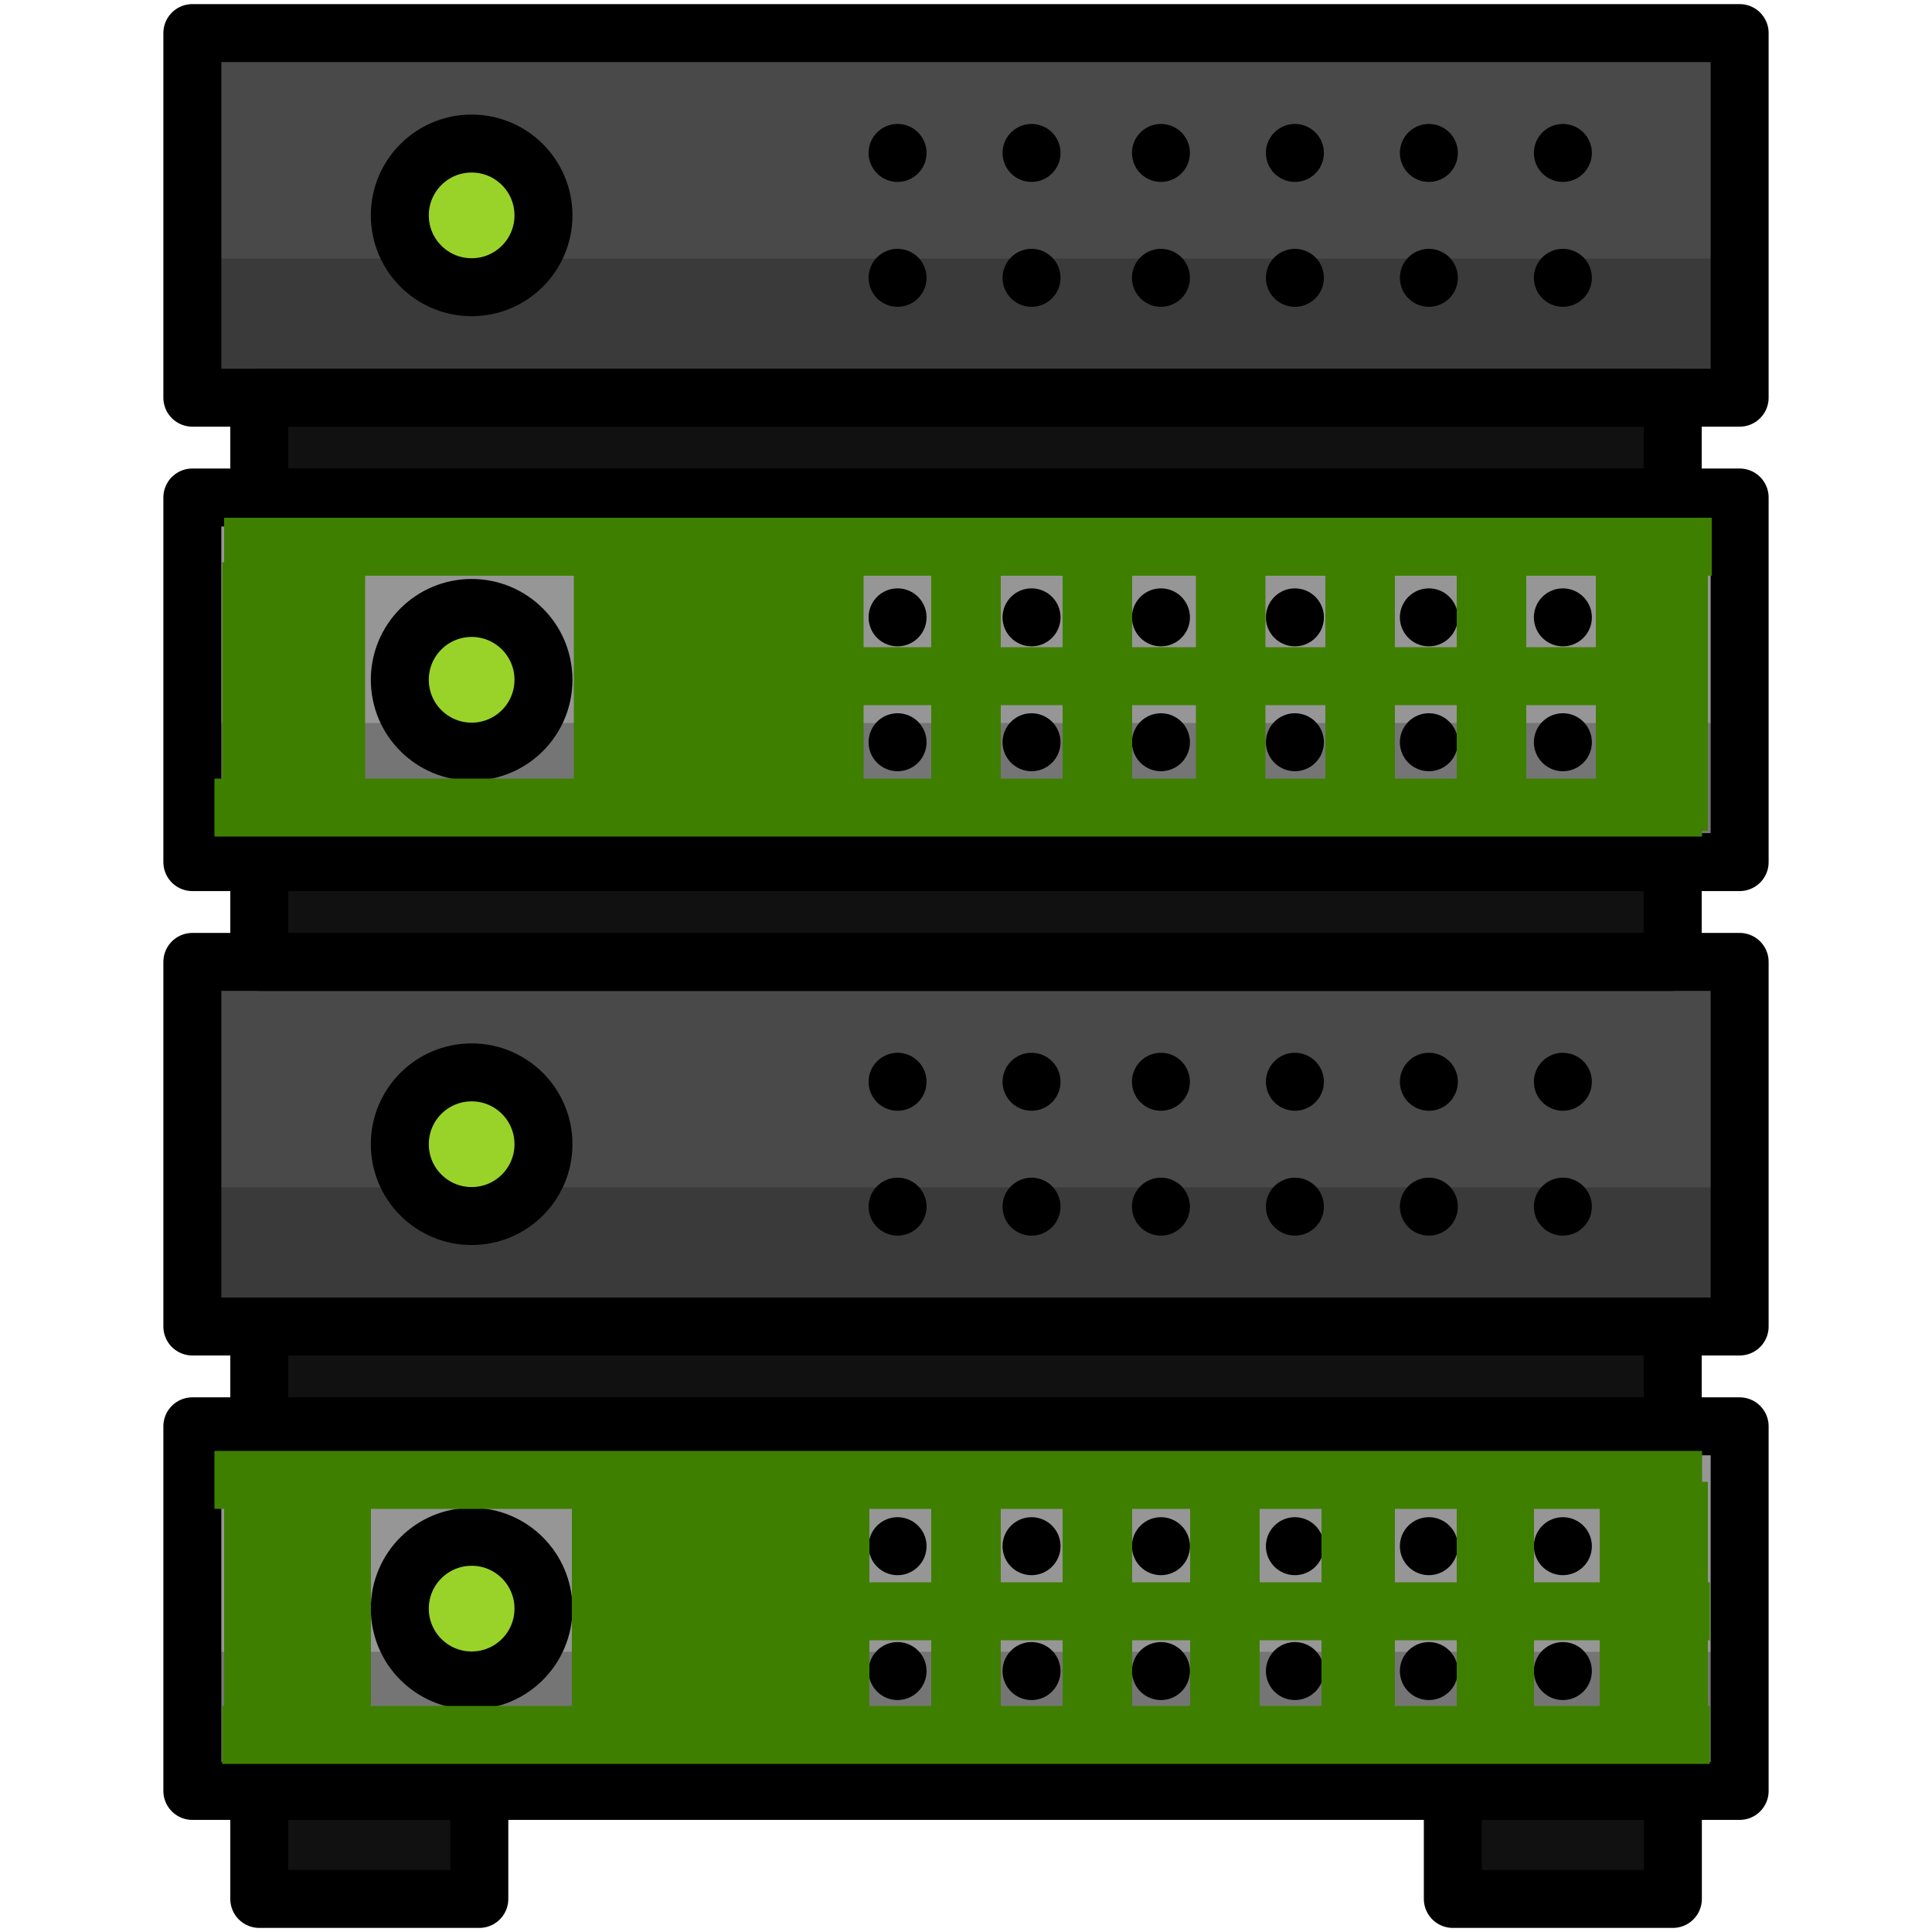 <?xml version="1.0" encoding="UTF-8"?>
<svg width="500" height="500" xmlns="http://www.w3.org/2000/svg" xmlns:svg="http://www.w3.org/2000/svg">
 <defs>
  <style>.cls-1{fill:#969696;}.cls-2{fill:#494949;}.cls-3{fill:#3a3a3a;}.cls-4{fill:#111;}.cls-5{fill:none;stroke:#000;stroke-linecap:round;stroke-linejoin:round;stroke-width:15px;}.cls-6{fill:#99d329;}.cls-7{fill:#757575;}</style>
 </defs>
 <title>servers</title>
 <g>
  <title>Layer 1</title>
  <rect id="svg_1" height="94.36" width="400.44" y="369.13" x="49.78" class="cls-1"/>
  <rect id="svg_2" height="94.36" width="400.44" y="248.94" x="49.78" class="cls-2"/>
  <rect id="svg_3" height="94.36" width="400.44" y="8.56" x="49.78" class="cls-2"/>
  <rect id="svg_4" height="36" width="400.44" y="66.92" x="49.78" class="cls-3"/>
  <rect id="svg_5" height="25.83" width="365.8" y="102.92" x="67.1" class="cls-4"/>
  <rect id="svg_6" height="25.83" width="365.8" y="223.11" x="67.1" class="cls-4"/>
  <rect id="svg_7" height="25.83" width="365.8" y="343.3" x="67.1" class="cls-4"/>
  <rect id="svg_8" height="27.95" width="56.95" y="463.49" x="67.1" class="cls-4"/>
  <rect id="svg_9" height="27.95" width="56.95" y="463.49" x="375.99" class="cls-4"/>
  <rect id="svg_10" height="25.83" width="365.8" y="102.92" x="67.1" class="cls-5"/>
  <rect fill="#00ff00" id="svg_11" height="94.36" width="400.44" y="8.56" x="49.78" class="cls-5"/>
  <line id="svg_12" y2="71.9" x2="404.47" y1="71.9" x1="404.47" class="cls-5"/>
  <line id="svg_13" y2="71.9" x2="369.79" y1="71.9" x1="369.79" class="cls-5"/>
  <line id="svg_14" y2="71.9" x2="335.12" y1="71.9" x1="335.12" class="cls-5"/>
  <line id="svg_15" y2="71.9" x2="300.45" y1="71.9" x1="300.45" class="cls-5"/>
  <line id="svg_16" y2="71.9" x2="266.96" y1="71.9" x1="266.96" class="cls-5"/>
  <line id="svg_17" y2="71.9" x2="232.29" y1="71.9" x1="232.29" class="cls-5"/>
  <line id="svg_18" y2="39.58" x2="404.47" y1="39.58" x1="404.47" class="cls-5"/>
  <line id="svg_19" y2="39.58" x2="369.79" y1="39.58" x1="369.79" class="cls-5"/>
  <line id="svg_20" y2="39.58" x2="335.12" y1="39.58" x1="335.12" class="cls-5"/>
  <line id="svg_21" y2="39.58" x2="300.45" y1="39.58" x1="300.45" class="cls-5"/>
  <line id="svg_22" y2="39.58" x2="266.96" y1="39.58" x1="266.96" class="cls-5"/>
  <line id="svg_23" y2="39.58" x2="232.29" y1="39.58" x1="232.29" class="cls-5"/>
  <circle id="svg_24" r="18.59" cy="55.74" cx="122.06" class="cls-6"/>
  <circle id="svg_25" r="18.59" cy="55.74" cx="122.06" class="cls-5"/>
  <rect id="svg_26" height="94.36" width="400.44" y="128.75" x="49.78" class="cls-1"/>
  <rect id="svg_27" height="36" width="400.44" y="427.49" x="49.78" class="cls-7"/>
  <rect id="svg_28" height="36" width="400.44" y="307.3" x="49.78" class="cls-3"/>
  <rect id="svg_29" height="36" width="400.44" y="187.11" x="49.78" class="cls-7"/>
  <rect fill="#007f3f" id="svg_30" height="94.36" width="400.44" y="128.75" x="49.78" class="cls-5"/>
  <line id="svg_31" y2="192.09" x2="404.47" y1="192.09" x1="404.47" class="cls-5"/>
  <line id="svg_32" y2="192.09" x2="369.79" y1="192.09" x1="369.79" class="cls-5"/>
  <line id="svg_33" y2="192.09" x2="335.12" y1="192.09" x1="335.12" class="cls-5"/>
  <line id="svg_34" y2="192.09" x2="300.45" y1="192.09" x1="300.45" class="cls-5"/>
  <line id="svg_35" y2="192.09" x2="266.96" y1="192.09" x1="266.96" class="cls-5"/>
  <line id="svg_36" y2="192.09" x2="232.29" y1="192.09" x1="232.29" class="cls-5"/>
  <line id="svg_37" y2="159.77" x2="404.47" y1="159.77" x1="404.47" class="cls-5"/>
  <line id="svg_38" y2="159.77" x2="369.79" y1="159.77" x1="369.79" class="cls-5"/>
  <line id="svg_39" y2="159.77" x2="335.12" y1="159.77" x1="335.12" class="cls-5"/>
  <line id="svg_40" y2="159.77" x2="300.45" y1="159.77" x1="300.45" class="cls-5"/>
  <line id="svg_41" y2="159.77" x2="266.96" y1="159.77" x1="266.96" class="cls-5"/>
  <line id="svg_42" y2="159.77" x2="232.29" y1="159.77" x1="232.29" class="cls-5"/>
  <circle id="svg_43" r="18.59" cy="175.93" cx="122.06" class="cls-6"/>
  <circle id="svg_44" r="18.59" cy="175.93" cx="122.06" class="cls-5"/>
  <rect id="svg_45" height="25.83" width="365.8" y="223.11" x="67.1" class="cls-5"/>
  <rect fill="#3f7f00" id="svg_46" height="94.36" width="400.44" y="248.94" x="49.78" class="cls-5"/>
  <line id="svg_47" y2="312.28" x2="404.47" y1="312.28" x1="404.47" class="cls-5"/>
  <line id="svg_48" y2="312.28" x2="369.79" y1="312.28" x1="369.79" class="cls-5"/>
  <line id="svg_49" y2="312.28" x2="335.12" y1="312.28" x1="335.12" class="cls-5"/>
  <line id="svg_50" y2="312.28" x2="300.45" y1="312.28" x1="300.45" class="cls-5"/>
  <line id="svg_51" y2="312.28" x2="266.96" y1="312.28" x1="266.96" class="cls-5"/>
  <line id="svg_52" y2="312.28" x2="232.29" y1="312.28" x1="232.29" class="cls-5"/>
  <line id="svg_53" y2="279.96" x2="404.47" y1="279.96" x1="404.47" class="cls-5"/>
  <line id="svg_54" y2="279.96" x2="369.79" y1="279.96" x1="369.79" class="cls-5"/>
  <line id="svg_55" y2="279.96" x2="335.12" y1="279.96" x1="335.12" class="cls-5"/>
  <line id="svg_56" y2="279.96" x2="300.45" y1="279.96" x1="300.45" class="cls-5"/>
  <line id="svg_57" y2="279.96" x2="266.96" y1="279.96" x1="266.96" class="cls-5"/>
  <line id="svg_58" y2="279.96" x2="232.29" y1="279.96" x1="232.29" class="cls-5"/>
  <circle id="svg_59" r="18.59" cy="296.12" cx="122.06" class="cls-6"/>
  <circle id="svg_60" r="18.59" cy="416.31" cx="122.06" class="cls-6"/>
  <circle id="svg_61" r="18.59" cy="296.12" cx="122.06" class="cls-5"/>
  <rect fill="black" id="svg_62" height="25.83" width="365.8" y="343.3" x="67.1" class="cls-5"/>
  <rect id="svg_63" height="94.36" width="400.44" y="369.13" x="49.78" class="cls-5"/>
  <line id="svg_64" y2="432.47" x2="404.47" y1="432.47" x1="404.47" class="cls-5"/>
  <line id="svg_65" y2="432.47" x2="369.79" y1="432.47" x1="369.79" class="cls-5"/>
  <line id="svg_66" y2="432.47" x2="335.12" y1="432.47" x1="335.12" class="cls-5"/>
  <line id="svg_67" y2="432.47" x2="300.45" y1="432.47" x1="300.45" class="cls-5"/>
  <line id="svg_68" y2="432.47" x2="266.96" y1="432.47" x1="266.96" class="cls-5"/>
  <line id="svg_69" y2="432.47" x2="232.29" y1="432.47" x1="232.29" class="cls-5"/>
  <line id="svg_70" y2="400.15" x2="404.47" y1="400.15" x1="404.47" class="cls-5"/>
  <line id="svg_71" y2="400.15" x2="369.79" y1="400.15" x1="369.79" class="cls-5"/>
  <line id="svg_72" y2="400.15" x2="335.12" y1="400.15" x1="335.12" class="cls-5"/>
  <line id="svg_73" y2="400.15" x2="300.45" y1="400.15" x1="300.45" class="cls-5"/>
  <line id="svg_74" y2="400.15" x2="266.96" y1="400.15" x1="266.96" class="cls-5"/>
  <line id="svg_75" y2="400.15" x2="232.29" y1="400.15" x1="232.29" class="cls-5"/>
  <circle id="svg_76" r="18.59" cy="416.31" cx="122.06" class="cls-5"/>
  <rect id="svg_77" height="27.95" width="56.95" y="463.49" x="67.1" class="cls-5"/>
  <rect id="svg_78" height="27.95" width="56.95" y="463.49" x="375.99" class="cls-5"/>
  <rect id="svg_80" height="15" width="385" y="134" x="58" stroke-linecap="null" stroke-linejoin="null" stroke-dasharray="null" stroke-width="null" fill="#3f7f00"/>
  <rect id="svg_81" height="69" width="29" y="146" x="413" stroke-linecap="null" stroke-linejoin="null" stroke-dasharray="null" stroke-width="null" fill="#3f7f00"/>
  <rect id="svg_82" height="69" width="37" y="145.5" x="57.5" stroke-linecap="null" stroke-linejoin="null" stroke-dasharray="null" stroke-width="null" fill="#3f7f00"/>
  <rect id="svg_83" height="69" width="75" y="145.5" x="148.5" stroke-linecap="null" stroke-linejoin="null" stroke-dasharray="null" stroke-width="null" fill="#3f7f00"/>
  <rect id="svg_84" height="15" width="385" y="201.5" x="55.5" stroke-linecap="null" stroke-linejoin="null" stroke-dasharray="null" stroke-width="null" fill="#3f7f00"/>
  <rect id="svg_86" height="69" width="18" y="146.5" x="309.5" stroke-linecap="null" stroke-linejoin="null" stroke-dasharray="null" stroke-width="null" fill="#3f7f00"/>
  <rect id="svg_87" height="15" width="195" y="167.5" x="222.5" stroke-linecap="null" stroke-linejoin="null" stroke-dasharray="null" stroke-width="null" fill="#3f7f00"/>
  <rect id="svg_88" height="69" width="18" y="141.5" x="377" stroke-linecap="null" stroke-linejoin="null" stroke-dasharray="null" stroke-width="null" fill="#3f7f00"/>
  <rect id="svg_89" height="69" width="18" y="143.5" x="343" stroke-linecap="null" stroke-linejoin="null" stroke-dasharray="null" stroke-width="null" fill="#3f7f00"/>
  <rect id="svg_90" height="69" width="18" y="141.5" x="275" stroke-linecap="null" stroke-linejoin="null" stroke-dasharray="null" stroke-width="null" fill="#3f7f00"/>
  <rect id="svg_91" height="69" width="18" y="144.5" x="241" stroke-linecap="null" stroke-linejoin="null" stroke-dasharray="null" stroke-width="null" fill="#3f7f00"/>
  <rect id="svg_92" height="69" width="20" y="382.5" x="377" stroke-linecap="null" stroke-linejoin="null" stroke-dasharray="null" stroke-width="null" fill="#3f7f00"/>
  <rect id="svg_93" height="69" width="19" y="381.5" x="342" stroke-linecap="null" stroke-linejoin="null" stroke-dasharray="null" stroke-width="null" fill="#3f7f00"/>
  <rect id="svg_94" height="69" width="18" y="382.5" x="308" stroke-linecap="null" stroke-linejoin="null" stroke-dasharray="null" stroke-width="null" fill="#3f7f00"/>
  <rect id="svg_95" height="69" width="18" y="382.5" x="275" stroke-linecap="null" stroke-linejoin="null" stroke-dasharray="null" stroke-width="null" fill="#3f7f00"/>
  <rect id="svg_96" height="69" width="18" y="380.5" x="241" stroke-linecap="null" stroke-linejoin="null" stroke-dasharray="null" stroke-width="null" fill="#3f7f00"/>
  <rect id="svg_97" height="15" width="385" y="441.5" x="57.5" stroke-linecap="null" stroke-linejoin="null" stroke-dasharray="null" stroke-width="null" fill="#3f7f00"/>
  <rect id="svg_98" height="15" width="385" y="375.5" x="55.5" stroke-linecap="null" stroke-linejoin="null" stroke-dasharray="null" stroke-width="null" fill="#3f7f00"/>
  <rect id="svg_99" height="15" width="292" y="409.5" x="150.5" stroke-linecap="null" stroke-linejoin="null" stroke-dasharray="null" stroke-width="null" fill="#3f7f00"/>
  <rect id="svg_100" height="69" width="28" y="383.5" x="414" stroke-linecap="null" stroke-linejoin="null" stroke-dasharray="null" stroke-width="null" fill="#3f7f00"/>
  <rect id="svg_101" height="69" width="77" y="384.5" x="148" stroke-linecap="null" stroke-linejoin="null" stroke-dasharray="null" stroke-width="null" fill="#3f7f00"/>
  <rect id="svg_102" height="69" width="38" y="381.5" x="58" stroke-linecap="null" stroke-linejoin="null" stroke-dasharray="null" stroke-width="null" fill="#3f7f00"/>
 </g>
</svg>